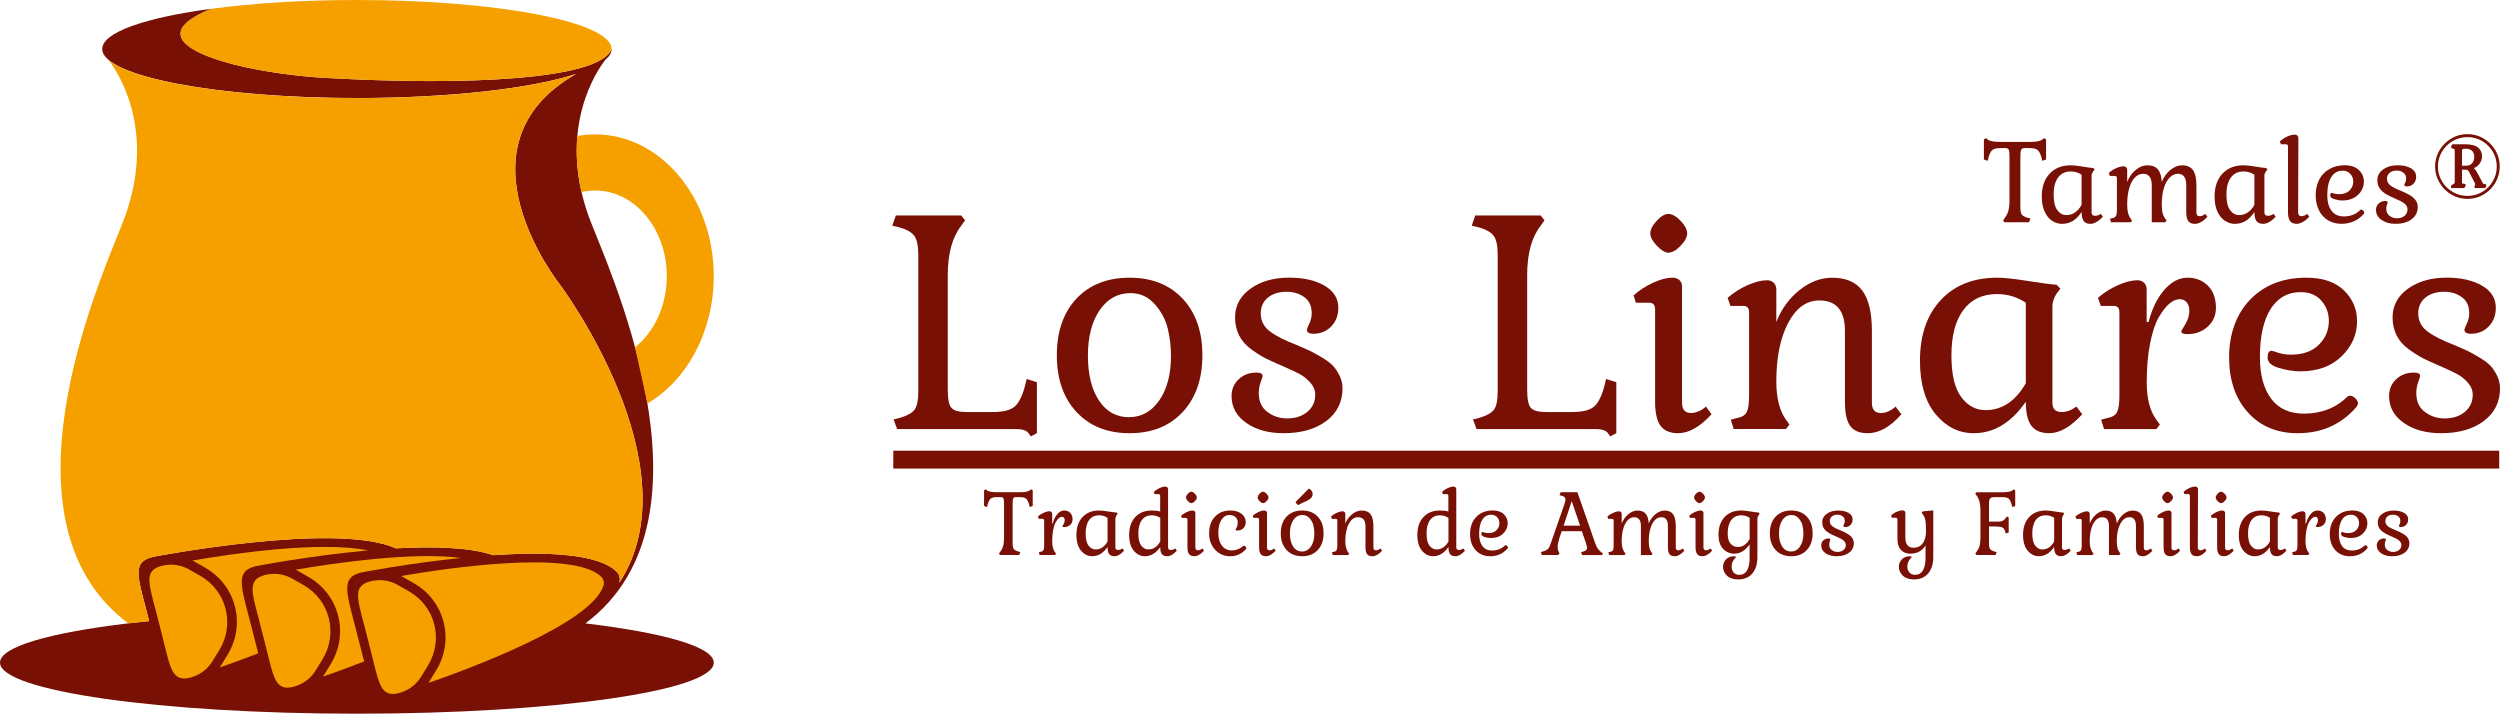 <svg xmlns="http://www.w3.org/2000/svg" id="Capa_2" data-name="Capa 2" viewBox="0 0 1064.22 303.84"><defs><style>      .cls-1 {        fill: #781005;      }      .cls-2 {        fill: #f6a000;      }    </style></defs><g id="Capa_1-2" data-name="Capa 1"><g><g><path class="cls-1" d="M852.69,93.82l.58-.84c.81-1.05,1.37-2.15,1.68-3.29,.32-1.14,.47-2.69,.47-4.66v-18.31c0-1.51-.1-2.5-.32-2.97-.21-.47-.67-.71-1.37-.71h-2.16c-1.16,0-2.04,.12-2.66,.37-.61,.25-1.11,.67-1.47,1.26-.37,.6-.71,1.47-1.03,2.63l-.26,1.16-1.63-.58v-8.47l.79-.63,.84,.63c.84,.67,2.63,1,5.37,1h12.47c2.77,0,4.56-.33,5.37-1l.84-.63,.79,.63v8.47l-1.63,.58-.26-1.16c-.46-1.72-1.02-2.86-1.69-3.42-.66-.56-1.82-.84-3.47-.84h-2.21c-.67,0-1.11,.25-1.34,.74-.23,.49-.34,1.47-.34,2.95v21.57c0,1.47,.2,2.48,.61,3.03,.4,.54,1.24,1.01,2.5,1.39l1.16,.26-.58,1.63h-10.47l-.58-.79Z"></path><path class="cls-1" d="M873.5,93.96c-1.32-.89-2.37-2.21-3.16-3.95-.79-1.74-1.18-3.85-1.18-6.34,0-4.11,1.11-7.35,3.34-9.73,2.23-2.39,5.24-3.58,9.02-3.58,1.26,0,2.98,.19,5.16,.58,1.61,.28,3.07,.47,4.37,.58l.63,.58-.68,.89c-.25,.42-.41,.75-.5,.97-.09,.23-.13,.53-.13,.92v15.52c0,.98,.51,1.47,1.53,1.47,.77,0,1.56-.28,2.37-.84l.89,1.21c-.84,.95-1.73,1.69-2.68,2.24-.95,.54-1.81,.81-2.58,.81-1.33,0-2.3-.39-2.89-1.18s-.89-2.08-.89-3.87c-1.26,1.86-2.57,3.17-3.92,3.92-1.35,.75-2.82,1.13-4.39,1.13s-2.97-.45-4.29-1.34Zm12.6-6.71v-12.89c-1.37-.91-2.91-1.37-4.63-1.37-2.28,0-4.06,.85-5.34,2.55s-1.92,4.11-1.92,7.24,.52,5.24,1.55,6.65c1.03,1.42,2.32,2.13,3.87,2.13,2.67,0,4.82-1.44,6.47-4.32Z"></path><path class="cls-1" d="M931.53,94.11c-.58-.79-.87-2.08-.87-3.87v-11.37c0-3.26-1.17-4.89-3.52-4.89-1.3,0-2.47,.52-3.5,1.55-1.03,1.04-1.85,2.49-2.45,4.37s-.91,4.04-.95,6.5v.58c0,1.61,.13,2.91,.4,3.89,.26,.98,.82,1.98,1.66,3l-.58,.74h-5.74v-15.73c0-1.61-.31-2.83-.92-3.66-.61-.82-1.52-1.24-2.71-1.24-1.37,0-2.57,.54-3.6,1.63-1.04,1.09-1.83,2.61-2.39,4.58-.56,1.96-.84,4.23-.84,6.79,0,1.47,.11,2.67,.34,3.58,.23,.91,.62,1.77,1.18,2.58l.58,.74-.58,.74h-8.37l-.47-1.47,.89-.26c.84-.14,1.39-.46,1.66-.97,.26-.51,.4-1.37,.4-2.6v-13.36c0-.38-.07-.66-.21-.82-.14-.16-.39-.24-.74-.24h-2.05l-.47-1.26c.91-.84,1.97-1.53,3.16-2.05,1.19-.53,2.24-.79,3.16-.79,.46,0,.82,.14,1.1,.42,.28,.28,.42,.63,.42,1.05v5.21c.81-2.1,2.01-3.82,3.6-5.13,1.6-1.32,3.27-1.98,5.03-1.98,1.96,0,3.44,.57,4.42,1.71,.98,1.14,1.54,2.94,1.68,5.39,.81-2.07,2.02-3.77,3.63-5.1,1.61-1.33,3.28-2,5-2,2.14,0,3.69,.69,4.66,2.05,.97,1.37,1.45,3.52,1.45,6.47v11.52c0,1.09,.46,1.63,1.37,1.63,.81,0,1.6-.33,2.37-1l.95,1.21c-.84,.95-1.74,1.69-2.68,2.24-.95,.54-1.82,.81-2.63,.81-1.3,0-2.24-.39-2.82-1.18Z"></path><path class="cls-1" d="M947.06,93.96c-1.31-.89-2.37-2.21-3.16-3.95-.79-1.74-1.18-3.85-1.18-6.34,0-4.11,1.11-7.35,3.34-9.73s5.24-3.58,9.03-3.58c1.26,0,2.98,.19,5.16,.58,1.61,.28,3.07,.47,4.37,.58l.63,.58-.69,.89c-.25,.42-.41,.75-.5,.97-.09,.23-.13,.53-.13,.92v15.52c0,.98,.51,1.47,1.53,1.47,.77,0,1.56-.28,2.37-.84l.89,1.21c-.84,.95-1.74,1.69-2.68,2.24-.95,.54-1.81,.81-2.58,.81-1.33,0-2.3-.39-2.89-1.18s-.89-2.08-.89-3.87c-1.26,1.86-2.57,3.17-3.92,3.92s-2.82,1.13-4.39,1.13-2.97-.45-4.29-1.34Zm12.6-6.71v-12.89c-1.37-.91-2.91-1.37-4.63-1.37-2.28,0-4.06,.85-5.34,2.55-1.28,1.7-1.92,4.11-1.92,7.24s.52,5.24,1.55,6.65c1.03,1.42,2.32,2.13,3.87,2.13,2.66,0,4.82-1.44,6.47-4.32Z"></path><path class="cls-1" d="M974.84,94.11c-.58-.79-.87-2.08-.87-3.87v-27.78c0-.38-.07-.66-.21-.81-.14-.16-.39-.24-.74-.24h-2.05l-.47-1.21c.91-.84,1.97-1.53,3.16-2.08,1.19-.54,2.26-.82,3.21-.82,.46,0,.82,.14,1.1,.42s.42,.65,.42,1.1l-.1,31.57c0,.53,.12,.93,.37,1.21,.24,.28,.6,.42,1.05,.42,.88,0,1.66-.33,2.37-1l.95,1.21c-.81,.91-1.7,1.65-2.68,2.21-.98,.56-1.86,.84-2.63,.84-1.33,0-2.29-.39-2.87-1.18Z"></path><path class="cls-1" d="M990.97,93.77c-1.65-1.02-2.93-2.45-3.84-4.29-.91-1.84-1.37-3.98-1.37-6.4s.51-4.75,1.53-6.68,2.47-3.42,4.34-4.47,4.04-1.58,6.5-1.58c2.6,0,4.61,.69,6.03,2.05,1.42,1.37,2.13,3.02,2.13,4.95,0,1.33-.36,2.61-1.08,3.84-.72,1.23-1.77,2.23-3.16,3-1.38,.77-3.01,1.16-4.87,1.16-1.05,0-2.19-.18-3.42-.55s-1.84-.92-1.84-1.66c0-.28,.07-.53,.21-.74,.14-.21,.3-.32,.47-.32,.1,0,.43,.1,.97,.29,.54,.19,1.25,.29,2.13,.29,1.93,0,3.42-.53,4.47-1.58,1.05-1.05,1.58-2.31,1.58-3.79,0-1.26-.41-2.35-1.24-3.26-.82-.91-1.92-1.37-3.29-1.37-2.07,0-3.67,.91-4.81,2.71-1.14,1.81-1.71,4.38-1.71,7.71,0,2.84,.6,5.06,1.82,6.66,1.21,1.6,2.95,2.39,5.24,2.39,2.81,0,5.12-.91,6.95-2.74,.1-.1,.24-.16,.42-.16,.28,0,.57,.14,.87,.42s.45,.58,.45,.89c0,.1-.03,.2-.1,.29-.07,.09-.1,.15-.1,.19-1.19,1.4-2.6,2.47-4.24,3.18-1.63,.72-3.38,1.08-5.24,1.08-2.21,0-4.14-.51-5.79-1.53Z"></path><path class="cls-1" d="M1013.8,93.64c-1.58-1.1-2.37-2.55-2.37-4.34,0-1.05,.38-1.94,1.13-2.66s1.71-1.08,2.87-1.08c.25,0,.47,.05,.69,.16,.21,.1,.31,.25,.31,.42,0,.1-.1,.41-.31,.92-.21,.51-.32,1.11-.32,1.81,0,1.3,.46,2.3,1.39,3,.93,.7,1.97,1.05,3.13,1.05,1.33,0,2.42-.35,3.26-1.05,.84-.7,1.26-1.61,1.26-2.73,0-1.02-.45-1.86-1.34-2.53-.89-.67-2.19-1.35-3.87-2.05-1.54-.66-2.83-1.3-3.87-1.89-1.04-.6-1.92-1.39-2.66-2.37-.74-.98-1.1-2.17-1.1-3.58,0-1.86,.82-3.38,2.47-4.58,1.65-1.19,3.72-1.79,6.21-1.79,2.28,0,4.16,.43,5.63,1.29,1.47,.86,2.21,2.04,2.21,3.55,0,1.23-.37,2.23-1.1,3-.74,.77-1.7,1.16-2.89,1.16-.7,0-1.05-.23-1.05-.69,0-.14,.13-.46,.39-.94,.26-.49,.4-1.05,.4-1.69,0-1.12-.4-1.97-1.21-2.55-.81-.58-1.72-.87-2.74-.87-1.3,0-2.32,.32-3.08,.95-.76,.63-1.13,1.45-1.13,2.47,0,1.19,.49,2.17,1.47,2.92,.98,.75,2.37,1.47,4.16,2.13,1.54,.67,2.82,1.28,3.84,1.84,1.02,.56,1.88,1.27,2.58,2.13,.7,.86,1.05,1.87,1.05,3.03,0,2.17-.87,3.92-2.6,5.23-1.74,1.32-4.02,1.97-6.87,1.97-2.39,0-4.37-.55-5.95-1.66Z"></path><path class="cls-1" d="M1043.48,82.8c-2.1-1.25-3.78-2.93-5.02-5.05-1.25-2.12-1.87-4.41-1.87-6.87s.62-4.79,1.87-6.89c1.24-2.11,2.92-3.78,5.02-5.03,2.1-1.24,4.4-1.87,6.89-1.87s4.79,.63,6.89,1.87c2.11,1.25,3.77,2.92,5,5.03,1.23,2.1,1.84,4.4,1.84,6.89s-.61,4.74-1.84,6.87-2.89,3.8-5,5.05c-2.1,1.25-4.4,1.87-6.89,1.87s-4.79-.62-6.89-1.87Zm13.13-1.08c1.91-1.12,3.43-2.65,4.55-4.58,1.12-1.93,1.69-4.01,1.69-6.26s-.56-4.38-1.69-6.29-2.64-3.43-4.55-4.55c-1.91-1.12-3.99-1.68-6.24-1.68s-4.38,.56-6.29,1.68c-1.91,1.13-3.44,2.64-4.58,4.55-1.14,1.91-1.71,4.01-1.71,6.29s.57,4.33,1.71,6.26c1.14,1.93,2.67,3.46,4.6,4.58s4.02,1.68,6.26,1.68,4.32-.56,6.24-1.68Zm-13.18-2.79l1.05-.63c.18-.11,.3-.2,.37-.29,.07-.09,.1-.24,.1-.45v-13.99l-1.53-.63c0-.74,.21-1.24,.63-1.53h5.31c2.53,0,4.36,.47,5.5,1.39,1.14,.93,1.71,2.17,1.71,3.71,0,1.05-.3,2.04-.89,2.97s-1.45,1.62-2.58,2.08c.1,.14,.27,.32,.5,.55,.23,.23,.4,.43,.5,.6l2.89,5.42,1.42,.47c0,.7-.21,1.19-.63,1.47h-4.1l-.47-.47,.21-.37c.04-.11,.09-.25,.16-.42,.07-.18,.1-.33,.1-.47,0-.07-.04-.19-.13-.34-.09-.16-.17-.31-.24-.45l-2.21-4.26c-.18-.39-.38-.66-.61-.82s-.57-.24-1.03-.24h-1.42v5.79l1.58,.42c0,.74-.25,1.28-.74,1.63h-5.47v-1.16Zm6.1-8.37c1.3,0,2.25-.37,2.84-1.1,.6-.74,.89-1.67,.89-2.79,0-1.02-.31-1.83-.92-2.45-.61-.61-1.6-.92-2.97-.92-.39,0-.7,.05-.95,.16-.25,.11-.37,.32-.37,.63v6.47h1.47Z"></path></g><g><path class="cls-1" d="M303.84,282.05c0-6.7-21.25-12.69-54.64-16.68,60.63-45.21,7.85-155.23,1.4-173.25-13.53-37.76,3.79-62.43,7.04-66.6,0,0,0,0,0,0,1.78-1.5,2.72-3.06,2.72-4.66-5.15,13.15-62.19,15.59-120.06,12.39-34.06-1.46-88.65-13.99-50.33-29.52-28.08,3.77-46.46,10.03-46.46,17.12,0,11.53,48.54,20.87,108.43,20.87,39.75,0,74.5-4.12,93.37-10.26,0,0-.02,0-.03,0-53.96,30.61-7.01,89.55-7.01,89.55,0,0,57.91,77.34,25.31,127.15,.03-.08,.06-.16,.08-.24,.48-1.63,.04-3.38-1.16-4.57-7.83-7.75-30.19-8.55-52.61-7.04-9.87-3.38-25.4-3.79-41.35-2.9-25.65-11.53-103.67,3.68-103.67,3.68-9.1,2.34-6.09,8.76-1.37,27.27-3.01,.31-5.94,.63-8.78,.97-33.43,3.98-54.71,9.98-54.71,16.69,0,.01,0,.03,0,.04,0,.01,0,.02,0,.04,0,11.99,68.02,21.71,151.92,21.71s151.92-9.72,151.92-21.71c0-.01,0-.02,0-.04,0-.01,0-.03,0-.04Z"></path><g><path class="cls-2" d="M275.61,171.75c16.72-9.83,28.22-30.4,28.22-54.19,0-33.33-22.59-60.35-50.46-60.35-2.58,0-5.12,.23-7.6,.68-.62,7.01-.27,15.01,1.77,23.88,1.89-.44,3.83-.67,5.83-.67,16.84,0,30.48,16.33,30.48,36.46,0,12.62-5.36,23.75-13.51,30.29"></path><path class="cls-2" d="M64.85,237.12s78.03-15.21,103.67-3.68c15.95-.89,31.48-.49,41.35,2.9,22.43-1.51,44.78-.71,52.61,7.04,1.2,1.19,1.65,2.94,1.16,4.57-.02,.08-.06,.16-.08,.24,32.61-49.81-25.31-127.15-25.31-127.15,0,0-46.95-58.94,7.01-89.55,0,0,.02,0,.03,0-18.88,6.14-53.62,10.26-93.37,10.26-51.58,0-94.74-6.93-105.72-16.22h0s0,0,0,0c3.25,4.17,20.57,28.84,7.04,66.6-6.46,18.02-59.23,128.05,1.39,173.25,.03,0,.06,0,.09-.01,2.84-.34,5.77-.66,8.78-.97-4.72-18.51-7.73-24.93,1.37-27.27Z"></path><path class="cls-2" d="M89.71,3.78c.08-.01,.15-.02,.23-.03h0c-.08,0-.16,.02-.24,.03Z"></path><path class="cls-2" d="M140.28,33.26c57.88,3.19,114.92,.76,120.06-12.39,0-11.53-48.54-20.87-108.43-20.87-23.05,0-44.41,1.39-61.97,3.75-38.31,15.52,16.27,28.05,50.34,29.51Z"></path><path class="cls-2" d="M85.23,245.12l-4.8-2.74c-3.06-1.74-6.66-2.38-10.18-1.79l-.15,.02c-.79,.13-1.57,.31-2.33,.58-7.1,2.55-3.84,8.67,.22,25.25,4.38,16.5,4.46,23.44,11.9,22.25,.79-.13,1.56-.35,2.32-.62l.14-.05c3.37-1.19,6.23-3.48,8.07-6.49l2.9-4.72c6.79-11.06,3.17-25.28-8.08-31.7Z"></path><path class="cls-2" d="M108.78,241.03s22.83-4.45,47.85-6.71c-20.29-4.26-58.95,1.57-74.71,4.29,.2,.11,.41,.2,.61,.31l4.8,2.74c6.38,3.64,10.88,9.51,12.68,16.54,1.79,7.03,.66,14.36-3.19,20.63l-2.9,4.72c-.12,.2-.26,.38-.38,.57,4.13-1.43,9.88-3.49,16.38-6-.52-2.09-1.09-4.35-1.73-6.8-5.13-20.85-8.97-27.82,.61-30.29Z"></path><path class="cls-2" d="M129.16,249.03l-4.8-2.74c-3.06-1.74-6.66-2.38-10.18-1.79l-.15,.02c-.79,.13-1.57,.31-2.33,.58-7.1,2.55-3.84,8.67,.22,25.25,4.38,16.5,4.46,23.44,11.9,22.25,.79-.13,1.56-.36,2.32-.62l.14-.05c3.37-1.19,6.23-3.48,8.07-6.49l2.9-4.72c6.79-11.06,3.17-25.28-8.08-31.7Z"></path><path class="cls-2" d="M153.68,243.71s19.71-3.84,42.57-6.2c-21.06-2.77-55.7,2.48-70.4,5.01,.2,.11,.41,.2,.61,.31l4.8,2.74c6.38,3.64,10.88,9.51,12.68,16.54s.66,14.36-3.19,20.63l-2.9,4.72c-.12,.2-.26,.38-.38,.57,4.38-1.52,10.57-3.74,17.54-6.45-.57-2.31-1.2-4.83-1.93-7.58-5.13-20.85-8.97-27.82,.61-30.29Z"></path><path class="cls-2" d="M174.05,251.71l-4.8-2.74c-3.06-1.74-6.66-2.38-10.18-1.79l-.15,.02c-.79,.13-1.57,.31-2.33,.58-7.1,2.55-3.84,8.67,.22,25.25,4.38,16.5,4.46,23.44,11.9,22.25,.79-.13,1.56-.36,2.32-.62l.14-.05c3.37-1.19,6.23-3.48,8.07-6.49l2.9-4.72c6.79-11.06,3.17-25.28-8.08-31.7Z"></path><path class="cls-2" d="M256.89,249.26c.42-1.34,.05-2.78-.96-3.76-12.1-11.65-65.87-3.64-85.19-.3,.2,.11,.41,.2,.61,.31l4.8,2.74c6.38,3.64,10.88,9.51,12.68,16.54,1.79,7.03,.66,14.36-3.19,20.63l-2.9,4.72c-.12,.2-.26,.38-.38,.57,18.54-6.42,69.52-25.4,74.54-41.46Z"></path></g></g><rect class="cls-1" x="380.26" y="191.86" width="683.63" height="7.6"></rect><g><path class="cls-1" d="M425.71,236.26l-.44-.6,.44-.68c.61-.8,1.05-1.65,1.31-2.55,.25-.9,.38-2.11,.38-3.63v-14.33c0-1.15-.08-1.91-.24-2.29-.16-.37-.51-.56-1.04-.56h-1.69c-1.31,0-2.22,.22-2.73,.66-.51,.44-.95,1.33-1.32,2.67l-.2,.88-1.28-.44v-6.62l.64-.48,.64,.48c.7,.51,2.1,.76,4.22,.76h9.71c2.17,0,3.57-.25,4.22-.76l.64-.48,.64,.48v6.62l-1.28,.44-.2-.88c-.37-1.34-.82-2.23-1.35-2.67-.52-.44-1.42-.66-2.71-.66h-1.73c-.51,0-.85,.19-1.02,.56-.18,.38-.26,1.14-.26,2.29v16.86c0,1.15,.16,1.94,.48,2.37,.32,.43,.97,.79,1.93,1.08l.88,.2-.44,1.28h-8.19Z"></path><path class="cls-1" d="M442.57,236.26l-.36-1.16,.72-.2c.64-.11,1.07-.35,1.26-.74,.2-.39,.3-1.06,.3-2.03v-10.48c0-.54-.24-.8-.72-.8h-1.6l-.36-1c.72-.64,1.55-1.17,2.49-1.59,.94-.41,1.75-.62,2.45-.62,.35,0,.63,.11,.84,.32,.21,.21,.32,.5,.32,.84v4.05h.24c.43-1.66,1.09-3,1.97-4.01,.88-1.02,1.85-1.53,2.89-1.53s1.9,.33,2.57,1c.67,.67,1,1.59,1,2.77,0,.94-.34,1.72-1.02,2.35-.68,.63-1.55,.94-2.59,.94-.48,0-.72-.12-.72-.36,0-.03,.17-.32,.5-.88,.33-.56,.5-1.12,.5-1.69,0-.43-.11-.78-.32-1.04-.21-.27-.51-.4-.88-.4-.43,0-.86,.19-1.31,.56-.44,.37-.88,.94-1.32,1.7-.44,.76-.8,1.85-1.09,3.27-.28,1.42-.42,3.05-.42,4.9,0,2.01,.4,3.56,1.21,4.66l.44,.6-.44,.56h-6.54Z"></path><path class="cls-1" d="M464.97,236.78c-1.87,0-3.46-.79-4.78-2.37-1.31-1.58-1.97-3.81-1.97-6.7,0-3.21,.87-5.75,2.61-7.61s4.1-2.79,7.07-2.79c.83,0,2.09,.13,3.77,.4,1.69,.27,2.9,.43,3.65,.48l.48,.48-.52,.68c-.32,.56-.48,1.06-.48,1.49v12.12c0,.78,.39,1.16,1.16,1.16,.61,0,1.23-.23,1.84-.68l.72,.96c-1.44,1.58-2.82,2.37-4.13,2.37-1.02,0-1.76-.31-2.23-.92s-.7-1.62-.7-3.01c-1.82,2.62-3.99,3.93-6.5,3.93Zm-1.59-4.54c.82,1.1,1.83,1.65,3.03,1.65,2.09,0,3.78-1.12,5.06-3.37v-10.08c-1.07-.72-2.27-1.08-3.61-1.08-1.82,0-3.23,.67-4.22,2.01-.99,1.34-1.49,3.23-1.49,5.66s.41,4.12,1.22,5.22Z"></path><path class="cls-1" d="M487.41,236.78c-1.87,0-3.46-.79-4.78-2.37-1.31-1.58-1.97-3.81-1.97-6.7,0-3.21,.87-5.75,2.61-7.61s4.1-2.79,7.07-2.79c1.44,0,2.62,.15,3.53,.44v-6.62c0-.54-.24-.8-.72-.8h-1.65l-.32-.96c.7-.64,1.51-1.18,2.43-1.61,.92-.43,1.73-.64,2.43-.64,.38,0,.67,.11,.88,.32s.32,.51,.32,.88v24.65c0,.78,.39,1.16,1.16,1.16,.61,0,1.23-.23,1.84-.68l.72,.96c-1.44,1.58-2.82,2.37-4.13,2.37-1.02,0-1.76-.31-2.23-.92s-.7-1.62-.7-3.01c-1.82,2.62-3.99,3.93-6.5,3.93Zm-1.59-4.54c.82,1.1,1.83,1.65,3.03,1.65,2.09,0,3.78-1.12,5.06-3.37v-10.08c-1.07-.72-2.27-1.08-3.61-1.08-1.82,0-3.23,.67-4.22,2.01-.99,1.34-1.49,3.23-1.49,5.66s.41,4.12,1.22,5.22Z"></path><path class="cls-1" d="M508.37,236.78c-1.02,0-1.75-.31-2.21-.92s-.68-1.62-.68-3.01v-11.52c0-.59-.24-.88-.72-.88h-1.69l-.28-.92c.72-.64,1.54-1.17,2.45-1.59s1.71-.62,2.41-.62c.38,0,.67,.1,.88,.3,.21,.2,.32,.48,.32,.82v14.53c0,.86,.37,1.28,1.12,1.28,.61,0,1.25-.27,1.89-.8l.68,.96c-1.44,1.58-2.84,2.37-4.17,2.37Zm.3-23.46c-.55,.58-1.07,.86-1.55,.86-.4,0-.88-.29-1.43-.86-.55-.58-.82-1.09-.82-1.55,0-.48,.27-1.01,.8-1.59,.53-.57,1.02-.86,1.44-.86,.48,0,1,.29,1.55,.86,.55,.58,.82,1.1,.82,1.59,0,.46-.27,.97-.82,1.55Z"></path><path class="cls-1" d="M523.74,236.78c-2.62,0-4.79-.92-6.48-2.75s-2.55-4.15-2.55-6.96c0-2.97,.82-5.34,2.47-7.11,1.65-1.77,3.83-2.65,6.57-2.65,1.93,0,3.5,.46,4.72,1.39s1.83,2.11,1.83,3.55c0,1.07-.34,1.94-1.02,2.61-.68,.67-1.56,1-2.63,1-.46,0-.68-.12-.68-.36,0-.08,.07-.23,.22-.46,.15-.23,.3-.57,.46-1.02,.16-.45,.24-.99,.24-1.61,0-.96-.32-1.73-.96-2.31s-1.5-.86-2.57-.86c-1.42,0-2.56,.69-3.43,2.07-.87,1.38-1.31,3.21-1.31,5.48s.52,4.13,1.55,5.48c1.03,1.35,2.43,2.03,4.19,2.03s3.4-.63,4.9-1.89c.05-.05,.18-.08,.36-.08,.21,0,.42,.11,.62,.34s.3,.46,.3,.7c0,.19-.03,.29-.08,.32-1.82,2.06-4.06,3.09-6.7,3.09Z"></path><path class="cls-1" d="M538.87,236.78c-1.02,0-1.75-.31-2.21-.92s-.68-1.62-.68-3.01v-11.52c0-.59-.24-.88-.72-.88h-1.69l-.28-.92c.72-.64,1.54-1.17,2.45-1.59s1.71-.62,2.41-.62c.38,0,.67,.1,.88,.3,.21,.2,.32,.48,.32,.82v14.53c0,.86,.37,1.28,1.12,1.28,.61,0,1.25-.27,1.89-.8l.68,.96c-1.44,1.58-2.84,2.37-4.17,2.37Zm.3-23.46c-.55,.58-1.07,.86-1.55,.86-.4,0-.88-.29-1.43-.86-.55-.58-.82-1.09-.82-1.55,0-.48,.27-1.01,.8-1.59,.53-.57,1.02-.86,1.44-.86,.48,0,1,.29,1.55,.86,.55,.58,.82,1.1,.82,1.59,0,.46-.27,.97-.82,1.55Z"></path><path class="cls-1" d="M554.32,236.78c-2.78,0-5-.88-6.64-2.65s-2.47-4.13-2.47-7.11,.82-5.37,2.47-7.1c1.65-1.74,3.86-2.61,6.64-2.61s5,.88,6.64,2.63c1.65,1.75,2.47,4.12,2.47,7.09s-.82,5.34-2.47,7.11-3.86,2.65-6.64,2.65Zm-.08-2.01c1.55,0,2.82-.7,3.79-2.11,.98-1.41,1.47-3.26,1.47-5.56,0-1.18-.13-2.32-.4-3.43-.27-1.11-.81-2.13-1.63-3.05-.82-.92-1.83-1.39-3.03-1.39-1.6,0-2.9,.72-3.87,2.15-.98,1.43-1.47,3.33-1.47,5.68s.46,4.23,1.38,5.62c.92,1.39,2.17,2.09,3.76,2.09Zm-1.77-19.75l-1.04-1.24,5.74-5.82c1.07,.54,1.6,1.32,1.6,2.37,0,1.1-.68,1.98-2.05,2.65l-4.26,2.05Z"></path><path class="cls-1" d="M584.12,236.78c-1.02,0-1.75-.3-2.19-.9-.44-.6-.66-1.61-.66-3.03v-8.87c0-2.54-1.07-3.81-3.21-3.81-1.61,0-2.9,.94-3.89,2.81-.99,1.87-1.49,4.32-1.49,7.35,0,2.06,.4,3.65,1.21,4.78l.44,.6-.44,.56h-6.54l-.36-1.16,.72-.2c.64-.11,1.07-.35,1.26-.74,.2-.39,.3-1.06,.3-2.03v-10.48c0-.54-.24-.8-.72-.8h-1.6l-.36-1c.72-.64,1.55-1.17,2.49-1.59,.94-.41,1.75-.62,2.45-.62,.35,0,.63,.11,.84,.32,.21,.21,.32,.5,.32,.84v4.05c.64-1.63,1.61-2.96,2.91-3.99,1.3-1.03,2.65-1.55,4.07-1.55,1.71,0,2.97,.54,3.77,1.61s1.2,2.76,1.2,5.06v8.99c0,.86,.37,1.28,1.12,1.28,.62,0,1.23-.27,1.85-.8l.72,.96c-1.39,1.58-2.8,2.37-4.21,2.37Z"></path><path class="cls-1" d="M610.09,236.78c-1.87,0-3.46-.79-4.78-2.37-1.31-1.58-1.97-3.81-1.97-6.7,0-3.21,.87-5.75,2.61-7.61s4.1-2.79,7.07-2.79c1.44,0,2.62,.15,3.53,.44v-6.62c0-.54-.24-.8-.72-.8h-1.65l-.32-.96c.7-.64,1.51-1.18,2.43-1.61,.92-.43,1.73-.64,2.43-.64,.38,0,.67,.11,.88,.32s.32,.51,.32,.88v24.65c0,.78,.39,1.16,1.16,1.16,.61,0,1.23-.23,1.84-.68l.72,.96c-1.44,1.58-2.82,2.37-4.13,2.37-1.02,0-1.76-.31-2.23-.92s-.7-1.62-.7-3.01c-1.82,2.62-3.99,3.93-6.5,3.93Zm-1.59-4.54c.82,1.1,1.83,1.65,3.03,1.65,2.09,0,3.78-1.12,5.06-3.37v-10.08c-1.07-.72-2.27-1.08-3.61-1.08-1.82,0-3.23,.67-4.22,2.01-.99,1.34-1.49,3.23-1.49,5.66s.41,4.12,1.22,5.22Z"></path><path class="cls-1" d="M634.37,236.78c-2.6,0-4.68-.87-6.24-2.61-1.56-1.74-2.35-4.04-2.35-6.91s.88-5.41,2.65-7.23,4.11-2.73,7.03-2.73c2.03,0,3.6,.53,4.7,1.59,1.1,1.06,1.65,2.35,1.65,3.87,0,1.66-.64,3.12-1.93,4.38-1.28,1.26-3.01,1.89-5.18,1.89-.83,0-1.72-.14-2.67-.42s-1.42-.72-1.42-1.3,.17-.84,.52-.84c.05,0,.32,.08,.8,.24s1.02,.24,1.61,.24c1.5,0,2.66-.41,3.49-1.24s1.25-1.82,1.25-2.97c0-.99-.31-1.84-.94-2.55-.63-.71-1.49-1.06-2.59-1.06-1.61,0-2.86,.7-3.75,2.11-.9,1.41-1.35,3.42-1.35,6.04,0,2.22,.47,3.95,1.41,5.2,.93,1.24,2.3,1.87,4.09,1.87,2.2,0,4.01-.71,5.46-2.13,.08-.08,.19-.12,.32-.12,.21,0,.44,.11,.66,.32,.23,.21,.34,.44,.34,.68,0,.03-.05,.15-.16,.36-1.9,2.22-4.36,3.33-7.39,3.33Z"></path><path class="cls-1" d="M656.37,236.26l-.48-1.28,.84-.2c1.02-.29,1.75-.66,2.19-1.08,.44-.43,.85-1.22,1.22-2.37l5.86-16.86c.27-.86,.4-1.46,.4-1.81,0-.86-.55-1.41-1.65-1.65l-.88-.2,.48-1.28h7.14l7.51,21.56c.4,1.18,.84,2.06,1.31,2.65s1.16,1.23,2.07,1.93l-.48,.6h-8.43l-.4-1.28,.88-.2c1.1-.27,1.65-.83,1.65-1.69,0-.19-.15-.78-.44-1.77l-1.77-5.22h-8.59l-.92,2.73c-.54,1.69-.8,2.98-.8,3.89s.17,1.66,.52,2.25l.28,.68-.68,.6h-6.82Zm9.23-12.49h7.03l-3.57-10.44-3.45,10.44Z"></path><path class="cls-1" d="M712.9,236.78c-1.04,0-1.79-.3-2.23-.9-.44-.6-.66-1.61-.66-3.03v-8.87c0-2.54-.92-3.81-2.77-3.81-1.55,0-2.82,.89-3.82,2.67-.99,1.78-1.51,4.12-1.56,7.01v.48c0,1.26,.11,2.28,.32,3.05s.64,1.55,1.28,2.33l-.44,.56h-4.5v-12.28c0-2.54-.94-3.81-2.81-3.81-1.61,0-2.9,.94-3.89,2.81-.99,1.87-1.49,4.32-1.49,7.35,0,2.06,.4,3.65,1.21,4.78l.44,.6-.44,.56h-6.54l-.36-1.16,.72-.2c.64-.11,1.07-.35,1.26-.74,.2-.39,.3-1.06,.3-2.03v-10.48c0-.54-.24-.8-.72-.8h-1.6l-.36-1c.72-.64,1.55-1.17,2.49-1.59,.94-.41,1.75-.62,2.45-.62,.35,0,.63,.11,.84,.32,.21,.21,.32,.5,.32,.84v4.05c.64-1.63,1.59-2.96,2.83-3.99,1.24-1.03,2.55-1.55,3.91-1.55,1.53,0,2.67,.44,3.45,1.33,.77,.88,1.22,2.29,1.32,4.21,.64-1.63,1.59-2.96,2.85-3.99,1.26-1.03,2.56-1.55,3.89-1.55,1.66,0,2.87,.54,3.63,1.61,.76,1.07,1.14,2.76,1.14,5.06v8.99c0,.86,.35,1.28,1.04,1.28,.64,0,1.27-.27,1.89-.8l.72,.96c-1.44,1.58-2.82,2.37-4.13,2.37Z"></path><path class="cls-1" d="M724.66,236.78c-1.02,0-1.75-.31-2.21-.92s-.68-1.62-.68-3.01v-11.52c0-.59-.24-.88-.72-.88h-1.69l-.28-.92c.72-.64,1.54-1.17,2.45-1.59s1.71-.62,2.41-.62c.38,0,.67,.1,.88,.3,.21,.2,.32,.48,.32,.82v14.53c0,.86,.37,1.28,1.12,1.28,.61,0,1.25-.27,1.89-.8l.68,.96c-1.44,1.58-2.84,2.37-4.17,2.37Zm.3-23.46c-.55,.58-1.07,.86-1.55,.86-.4,0-.88-.29-1.43-.86-.55-.58-.82-1.09-.82-1.55,0-.48,.27-1.01,.8-1.59,.53-.57,1.02-.86,1.44-.86,.48,0,1,.29,1.55,.86,.55,.58,.82,1.1,.82,1.59,0,.46-.27,.97-.82,1.55Z"></path><path class="cls-1" d="M745.95,244.15c-1.46,1.67-3.47,2.51-6.04,2.51-2.06,0-3.65-.53-4.76-1.59-1.11-1.06-1.67-2.31-1.67-3.75,0-1.26,.42-2.33,1.26-3.21s2.01-1.32,3.51-1.32c.45,0,.68,.13,.68,.4,0,.08-.15,.27-.46,.58-.31,.31-.61,.75-.9,1.34-.3,.59-.44,1.28-.44,2.09,0,.99,.29,1.82,.86,2.49s1.36,1,2.35,1c1.53,0,2.65-.64,3.37-1.91,.72-1.27,1.08-2.98,1.08-5.12v-5.9c-1.87,2.62-4.05,3.93-6.54,3.93-1.87,0-3.46-.69-4.76-2.09-1.3-1.39-1.95-3.36-1.95-5.9,0-3.21,.87-5.75,2.61-7.61s4.11-2.79,7.1-2.79c.8,0,2.05,.13,3.73,.4,1.69,.27,2.92,.43,3.69,.48l.4,.48-.44,.68c-.35,.46-.52,.95-.52,1.49v16.22c0,3.05-.73,5.41-2.19,7.09Zm-9.27-12.73c.82,.95,1.85,1.42,3.11,1.42,2.09,0,3.76-1.14,5.02-3.41v-8.99c-1.07-.72-2.26-1.08-3.57-1.08-1.82,0-3.24,.67-4.26,2.01-1.02,1.34-1.53,3.23-1.53,5.66,0,1.98,.41,3.45,1.22,4.4Z"></path><path class="cls-1" d="M762.51,236.78c-2.78,0-5-.88-6.64-2.65s-2.47-4.13-2.47-7.11,.82-5.37,2.47-7.1c1.65-1.74,3.86-2.61,6.64-2.61s5,.88,6.64,2.63c1.65,1.75,2.47,4.12,2.47,7.09s-.82,5.34-2.47,7.11-3.86,2.65-6.64,2.65Zm-.08-2.01c1.55,0,2.82-.7,3.79-2.11,.98-1.41,1.47-3.26,1.47-5.56,0-1.18-.13-2.32-.4-3.43-.27-1.11-.81-2.13-1.63-3.05-.82-.92-1.83-1.39-3.03-1.39-1.6,0-2.9,.72-3.87,2.15-.98,1.43-1.47,3.33-1.47,5.68s.46,4.23,1.38,5.62c.92,1.39,2.17,2.09,3.76,2.09Z"></path><path class="cls-1" d="M787.14,235.26c-1.35,1.02-3.14,1.53-5.36,1.53-1.87,0-3.43-.43-4.66-1.28-1.23-.86-1.85-1.98-1.85-3.37,0-.83,.29-1.53,.88-2.09,.59-.56,1.34-.84,2.25-.84,.51,0,.76,.15,.76,.44,0,.05-.08,.3-.24,.74-.16,.44-.24,.9-.24,1.39,0,1.04,.36,1.83,1.08,2.37s1.54,.8,2.45,.8c1.04,0,1.89-.27,2.55-.82s.98-1.27,.98-2.15c0-.56-.21-1.08-.64-1.55-.43-.47-.89-.83-1.39-1.08-.49-.25-1.17-.57-2.03-.94-.88-.37-1.59-.69-2.13-.96s-1.14-.65-1.83-1.14c-.68-.5-1.19-1.08-1.52-1.75-.33-.67-.5-1.42-.5-2.25,0-1.47,.64-2.67,1.93-3.59s2.9-1.39,4.86-1.39c1.79,0,3.27,.33,4.42,1,1.15,.67,1.73,1.59,1.73,2.77,0,.94-.3,1.71-.88,2.33-.59,.62-1.34,.92-2.25,.92-.54,0-.8-.17-.8-.52,0-.08,.1-.33,.3-.74s.3-.85,.3-1.3c0-.91-.31-1.59-.94-2.03-.63-.44-1.35-.66-2.15-.66-1.02,0-1.82,.25-2.41,.74-.59,.5-.88,1.14-.88,1.95,0,.94,.38,1.69,1.14,2.27,.76,.58,1.85,1.13,3.27,1.67,.75,.32,1.31,.57,1.69,.74,.37,.18,.88,.45,1.5,.82,.63,.38,1.1,.72,1.41,1.04,.31,.32,.59,.74,.84,1.24,.25,.51,.38,1.04,.38,1.61,0,1.71-.68,3.08-2.03,4.1Z"></path><path class="cls-1" d="M820.77,244.15c-1.47,1.67-3.49,2.51-6.06,2.51-2.01,0-3.57-.54-4.7-1.61-1.12-1.07-1.69-2.31-1.69-3.73,0-1.26,.42-2.33,1.26-3.21s2-1.32,3.47-1.32c.46,0,.68,.13,.68,.4,0,.08-.15,.27-.46,.58s-.61,.75-.9,1.34c-.29,.59-.44,1.28-.44,2.09,0,.99,.3,1.82,.88,2.49s1.38,1,2.37,1c1.53,0,2.66-.64,3.39-1.91,.74-1.27,1.1-2.98,1.1-5.12v-5.5c-.59,1.1-1.45,1.96-2.59,2.59-1.14,.63-2.4,.94-3.79,.94-1.77,0-3.14-.54-4.11-1.63-.98-1.08-1.47-2.6-1.47-4.56v-8.23c0-.59-.24-.88-.72-.88h-1.69l-.28-.92c.61-.64,1.38-1.17,2.31-1.59,.92-.41,1.77-.62,2.55-.62,.37,0,.67,.1,.88,.3,.21,.2,.32,.47,.32,.82v10.28c0,3,1.16,4.5,3.49,4.5,1.66,0,2.96-.62,3.89-1.85,.94-1.23,1.41-2.97,1.41-5.22,0-2.03-.08-3.55-.24-4.54s-.56-1.9-1.2-2.73l-.44-.56,.44-.56,4.54-.44v19.79c0,3.05-.74,5.41-2.21,7.09Z"></path><path class="cls-1" d="M841.32,236.26l-.48-.6,.48-.68c.64-.83,1.09-1.69,1.35-2.59,.25-.9,.38-2.09,.38-3.59v-11.8c0-2.65-.58-4.71-1.73-6.18l-.48-.68,.48-.6h11.04c2.14,0,3.57-.25,4.29-.76l.64-.48,.56,.48v6.62l-1.2,.44-.28-.88c-.35-1.34-.78-2.23-1.28-2.67-.51-.44-1.42-.66-2.73-.66h-3.29c-.96,0-1.6,.19-1.91,.56-.31,.38-.46,1.14-.46,2.29v7.55h4.41c1.15,0,2.11-.58,2.89-1.73l.32-.44,.76,.44v6.38l-1.28,.44-.2-.84c-.24-.86-.65-1.43-1.22-1.73s-1.53-.44-2.87-.44h-2.81v7.23c0,1.15,.15,1.94,.46,2.37,.31,.43,.94,.79,1.91,1.08l.88,.2-.44,1.28h-8.19Z"></path><path class="cls-1" d="M867.94,236.78c-1.87,0-3.46-.79-4.78-2.37-1.31-1.58-1.97-3.81-1.97-6.7,0-3.21,.87-5.75,2.61-7.61s4.1-2.79,7.07-2.79c.83,0,2.09,.13,3.77,.4,1.69,.27,2.9,.43,3.65,.48l.48,.48-.52,.68c-.32,.56-.48,1.06-.48,1.49v12.12c0,.78,.39,1.16,1.16,1.16,.61,0,1.23-.23,1.84-.68l.72,.96c-1.44,1.58-2.82,2.37-4.13,2.37-1.02,0-1.76-.31-2.23-.92s-.7-1.62-.7-3.01c-1.82,2.62-3.99,3.93-6.5,3.93Zm-1.59-4.54c.82,1.1,1.83,1.65,3.03,1.65,2.09,0,3.78-1.12,5.06-3.37v-10.08c-1.07-.72-2.27-1.08-3.61-1.08-1.82,0-3.23,.67-4.22,2.01-.99,1.34-1.49,3.23-1.49,5.66s.41,4.12,1.22,5.22Z"></path><path class="cls-1" d="M912.14,236.78c-1.04,0-1.79-.3-2.23-.9-.44-.6-.66-1.61-.66-3.03v-8.87c0-2.54-.92-3.81-2.77-3.81-1.55,0-2.82,.89-3.82,2.67-.99,1.78-1.51,4.12-1.56,7.01v.48c0,1.26,.11,2.28,.32,3.05s.64,1.55,1.28,2.33l-.44,.56h-4.5v-12.28c0-2.54-.94-3.81-2.81-3.81-1.61,0-2.9,.94-3.89,2.81-.99,1.87-1.49,4.32-1.49,7.35,0,2.06,.4,3.65,1.21,4.78l.44,.6-.44,.56h-6.54l-.36-1.16,.72-.2c.64-.11,1.07-.35,1.26-.74,.2-.39,.3-1.06,.3-2.03v-10.48c0-.54-.24-.8-.72-.8h-1.6l-.36-1c.72-.64,1.55-1.17,2.49-1.59,.94-.41,1.75-.62,2.45-.62,.35,0,.63,.11,.84,.32,.21,.21,.32,.5,.32,.84v4.05c.64-1.63,1.59-2.96,2.83-3.99,1.24-1.03,2.55-1.55,3.91-1.55,1.53,0,2.67,.44,3.45,1.33,.77,.88,1.22,2.29,1.32,4.21,.64-1.63,1.59-2.96,2.85-3.99,1.26-1.03,2.56-1.55,3.89-1.55,1.66,0,2.87,.54,3.63,1.61,.76,1.07,1.14,2.76,1.14,5.06v8.99c0,.86,.35,1.28,1.04,1.28,.64,0,1.27-.27,1.89-.8l.72,.96c-1.44,1.58-2.82,2.37-4.13,2.37Z"></path><path class="cls-1" d="M923.9,236.78c-1.02,0-1.75-.31-2.21-.92s-.68-1.62-.68-3.01v-11.52c0-.59-.24-.88-.72-.88h-1.69l-.28-.92c.72-.64,1.54-1.17,2.45-1.59s1.71-.62,2.41-.62c.38,0,.67,.1,.88,.3,.21,.2,.32,.48,.32,.82v14.53c0,.86,.37,1.28,1.12,1.28,.61,0,1.25-.27,1.89-.8l.68,.96c-1.44,1.58-2.84,2.37-4.17,2.37Zm.3-23.46c-.55,.58-1.07,.86-1.55,.86-.4,0-.88-.29-1.43-.86-.55-.58-.82-1.09-.82-1.55,0-.48,.27-1.01,.8-1.59,.53-.57,1.02-.86,1.44-.86,.48,0,1,.29,1.55,.86,.55,.58,.82,1.1,.82,1.59,0,.46-.27,.97-.82,1.55Z"></path><path class="cls-1" d="M935.14,236.78c-1.04,0-1.8-.31-2.25-.92s-.68-1.62-.68-3.01v-21.72c0-.54-.24-.8-.72-.8h-1.61l-.36-.96c.7-.64,1.51-1.18,2.45-1.61,.93-.43,1.77-.64,2.49-.64,.37,0,.67,.11,.88,.32s.32,.51,.32,.88l-.08,24.65c0,.86,.37,1.28,1.13,1.28,.67,0,1.28-.27,1.85-.8l.72,.96c-1.39,1.58-2.77,2.37-4.13,2.37Z"></path><path class="cls-1" d="M946.7,236.78c-1.02,0-1.75-.31-2.21-.92s-.68-1.62-.68-3.01v-11.52c0-.59-.24-.88-.72-.88h-1.69l-.28-.92c.72-.64,1.54-1.17,2.45-1.59s1.71-.62,2.41-.62c.38,0,.67,.1,.88,.3,.21,.2,.32,.48,.32,.82v14.53c0,.86,.37,1.28,1.12,1.28,.61,0,1.25-.27,1.89-.8l.68,.96c-1.44,1.58-2.84,2.37-4.17,2.37Zm.3-23.46c-.55,.58-1.07,.86-1.55,.86-.4,0-.88-.29-1.43-.86-.55-.58-.82-1.09-.82-1.55,0-.48,.27-1.01,.8-1.59,.53-.57,1.02-.86,1.44-.86,.48,0,1,.29,1.55,.86,.55,.58,.82,1.1,.82,1.59,0,.46-.27,.97-.82,1.55Z"></path><path class="cls-1" d="M959.78,236.78c-1.87,0-3.46-.79-4.78-2.37-1.31-1.58-1.97-3.81-1.97-6.7,0-3.21,.87-5.75,2.61-7.61s4.1-2.79,7.07-2.79c.83,0,2.09,.13,3.77,.4,1.69,.27,2.9,.43,3.65,.48l.48,.48-.52,.68c-.32,.56-.48,1.06-.48,1.49v12.12c0,.78,.39,1.16,1.16,1.16,.61,0,1.23-.23,1.84-.68l.72,.96c-1.44,1.58-2.82,2.37-4.13,2.37-1.02,0-1.76-.31-2.23-.92s-.7-1.62-.7-3.01c-1.82,2.62-3.99,3.93-6.5,3.93Zm-1.59-4.54c.82,1.1,1.83,1.65,3.03,1.65,2.09,0,3.78-1.12,5.06-3.37v-10.08c-1.07-.72-2.27-1.08-3.61-1.08-1.82,0-3.23,.67-4.22,2.01-.99,1.34-1.49,3.23-1.49,5.66s.41,4.12,1.22,5.22Z"></path><path class="cls-1" d="M976.08,236.26l-.36-1.16,.72-.2c.64-.11,1.07-.35,1.26-.74,.2-.39,.3-1.06,.3-2.03v-10.48c0-.54-.24-.8-.72-.8h-1.6l-.36-1c.72-.64,1.55-1.17,2.49-1.59,.94-.41,1.75-.62,2.45-.62,.35,0,.63,.11,.84,.32,.21,.21,.32,.5,.32,.84v4.05h.24c.43-1.66,1.09-3,1.97-4.01,.88-1.02,1.85-1.53,2.89-1.53s1.9,.33,2.57,1c.67,.67,1,1.59,1,2.77,0,.94-.34,1.72-1.02,2.35-.68,.63-1.55,.94-2.59,.94-.48,0-.72-.12-.72-.36,0-.03,.17-.32,.5-.88,.33-.56,.5-1.12,.5-1.69,0-.43-.11-.78-.32-1.04-.21-.27-.51-.4-.88-.4-.43,0-.86,.19-1.31,.56-.44,.37-.88,.94-1.32,1.7-.44,.76-.8,1.85-1.09,3.27-.28,1.42-.42,3.05-.42,4.9,0,2.01,.4,3.56,1.21,4.66l.44,.6-.44,.56h-6.54Z"></path><path class="cls-1" d="M1000.33,236.78c-2.6,0-4.68-.87-6.24-2.61-1.56-1.74-2.35-4.04-2.35-6.91s.88-5.41,2.65-7.23,4.11-2.73,7.03-2.73c2.03,0,3.6,.53,4.7,1.59,1.1,1.06,1.65,2.35,1.65,3.87,0,1.66-.64,3.12-1.93,4.38-1.28,1.26-3.01,1.89-5.18,1.89-.83,0-1.72-.14-2.67-.42s-1.42-.72-1.42-1.3,.17-.84,.52-.84c.05,0,.32,.08,.8,.24s1.02,.24,1.61,.24c1.5,0,2.66-.41,3.49-1.24s1.25-1.82,1.25-2.97c0-.99-.31-1.84-.94-2.55-.63-.71-1.49-1.06-2.59-1.06-1.61,0-2.86,.7-3.75,2.11-.9,1.41-1.35,3.42-1.35,6.04,0,2.22,.47,3.95,1.41,5.2,.93,1.24,2.3,1.87,4.09,1.87,2.2,0,4.01-.71,5.46-2.13,.08-.08,.19-.12,.32-.12,.21,0,.44,.11,.66,.32,.23,.21,.34,.44,.34,.68,0,.03-.05,.15-.16,.36-1.9,2.22-4.36,3.33-7.39,3.33Z"></path><path class="cls-1" d="M1023.63,235.26c-1.35,1.02-3.14,1.53-5.36,1.53-1.87,0-3.43-.43-4.66-1.28-1.23-.86-1.85-1.98-1.85-3.37,0-.83,.29-1.53,.88-2.09,.59-.56,1.34-.84,2.25-.84,.51,0,.76,.15,.76,.44,0,.05-.08,.3-.24,.74-.16,.44-.24,.9-.24,1.39,0,1.04,.36,1.83,1.08,2.37s1.54,.8,2.45,.8c1.04,0,1.89-.27,2.55-.82s.98-1.27,.98-2.15c0-.56-.21-1.08-.64-1.55-.43-.47-.89-.83-1.39-1.08-.49-.25-1.17-.57-2.03-.94-.88-.37-1.59-.69-2.13-.96s-1.14-.65-1.83-1.14c-.68-.5-1.19-1.08-1.52-1.75-.33-.67-.5-1.42-.5-2.25,0-1.47,.64-2.67,1.93-3.59s2.9-1.39,4.86-1.39c1.79,0,3.27,.33,4.42,1,1.15,.67,1.73,1.59,1.73,2.77,0,.94-.3,1.71-.88,2.33-.59,.62-1.34,.92-2.25,.92-.54,0-.8-.17-.8-.52,0-.08,.1-.33,.3-.74s.3-.85,.3-1.3c0-.91-.31-1.59-.94-2.03-.63-.44-1.35-.66-2.15-.66-1.02,0-1.82,.25-2.41,.74-.59,.5-.88,1.14-.88,1.95,0,.94,.38,1.69,1.14,2.27,.76,.58,1.85,1.13,3.27,1.67,.75,.32,1.31,.57,1.69,.74,.37,.18,.88,.45,1.5,.82,.63,.38,1.1,.72,1.41,1.04,.31,.32,.59,.74,.84,1.24,.25,.51,.38,1.04,.38,1.61,0,1.71-.68,3.08-2.03,4.1Z"></path></g><g><path class="cls-1" d="M438.81,185.77l-.96-1.36c-.82-1.18-2.64-1.77-5.46-1.77h-50.5l-1.5-4.1,2.73-.68c3.09-.91,5.16-2.07,6.21-3.48,1.04-1.41,1.57-3.98,1.57-7.71v-58.15c0-3.82-.55-6.51-1.64-8.05-1.09-1.55-3.23-2.78-6.42-3.69l-3-.68,1.5-4.37h27.84l1.64,2.05-1.64,2.32c-3.82,4.91-5.73,11.92-5.73,21.02v48.73c0,4.01,.52,6.6,1.57,7.78,1.04,1.18,3.21,1.77,6.48,1.77h11.06c4.37,0,7.46-.75,9.28-2.25,1.82-1.5,3.32-4.48,4.51-8.94l.68-2.87,4.37,1.36v21.7l-2.59,1.36Z"></path><path class="cls-1" d="M480.86,184.41c-9.47,0-16.99-3-22.59-9.01-5.59-6.01-8.39-14.06-8.39-24.16s2.8-18.24,8.39-24.16c5.6-5.91,13.13-8.87,22.59-8.87s16.99,2.98,22.59,8.94c5.59,5.96,8.39,13.99,8.39,24.09s-2.8,18.15-8.39,24.16c-5.6,6.01-13.13,9.01-22.59,9.01Zm-.27-6.82c5.28,0,9.58-2.39,12.9-7.16,3.32-4.78,4.98-11.08,4.98-18.9,0-4-.46-7.89-1.37-11.67-.91-3.77-2.75-7.23-5.53-10.37-2.78-3.14-6.21-4.71-10.31-4.71-5.46,0-9.85,2.43-13.17,7.3-3.32,4.87-4.98,11.31-4.98,19.31s1.57,14.38,4.71,19.11c3.14,4.73,7.39,7.1,12.76,7.1Z"></path><path class="cls-1" d="M564.59,179.22c-4.6,3.46-10.67,5.19-18.22,5.19-6.37,0-11.65-1.46-15.83-4.37-4.19-2.91-6.28-6.73-6.28-11.47,0-2.82,1-5.19,3-7.1,2-1.91,4.55-2.87,7.64-2.87,1.73,0,2.59,.5,2.59,1.5,0,.18-.27,1.02-.82,2.53-.54,1.5-.82,3.07-.82,4.71,0,3.55,1.23,6.23,3.69,8.05,2.46,1.82,5.23,2.73,8.32,2.73,3.55,0,6.44-.93,8.67-2.8,2.23-1.86,3.34-4.3,3.34-7.3,0-1.91-.73-3.66-2.18-5.25-1.46-1.59-3.03-2.82-4.71-3.69-1.69-.86-3.98-1.93-6.89-3.21-3-1.27-5.41-2.37-7.23-3.28-1.82-.91-3.89-2.2-6.21-3.89-2.32-1.68-4.05-3.66-5.19-5.94-1.14-2.27-1.71-4.82-1.71-7.64,0-5,2.18-9.08,6.55-12.22,4.37-3.14,9.87-4.71,16.51-4.71,6.1,0,11.1,1.14,15.02,3.41,3.91,2.28,5.87,5.42,5.87,9.42,0,3.19-1,5.83-3,7.92-2,2.09-4.55,3.14-7.64,3.14-1.82,0-2.73-.59-2.73-1.77,0-.27,.34-1.11,1.02-2.53,.68-1.41,1.03-2.89,1.03-4.44,0-3.09-1.07-5.39-3.21-6.89-2.14-1.5-4.57-2.25-7.3-2.25-3.46,0-6.19,.84-8.19,2.53-2,1.69-3,3.89-3,6.62,0,3.19,1.3,5.76,3.89,7.71,2.59,1.96,6.3,3.85,11.12,5.67,2.55,1.09,4.46,1.93,5.73,2.52,1.27,.59,2.98,1.53,5.12,2.8,2.14,1.28,3.73,2.46,4.78,3.55,1.04,1.09,2,2.5,2.87,4.23,.86,1.73,1.3,3.55,1.3,5.46,0,5.82-2.3,10.46-6.89,13.92Z"></path><path class="cls-1" d="M685.46,185.77l-.96-1.36c-.82-1.18-2.64-1.77-5.46-1.77h-50.5l-1.5-4.1,2.73-.68c3.09-.91,5.16-2.07,6.21-3.48,1.04-1.41,1.57-3.98,1.57-7.71v-58.15c0-3.82-.55-6.51-1.64-8.05-1.09-1.55-3.23-2.78-6.42-3.69l-3-.68,1.5-4.37h27.84l1.64,2.05-1.64,2.32c-3.82,4.91-5.73,11.92-5.73,21.02v48.73c0,4.01,.52,6.6,1.57,7.78,1.04,1.18,3.21,1.77,6.48,1.77h11.06c4.37,0,7.46-.75,9.28-2.25,1.82-1.5,3.32-4.48,4.51-8.94l.68-2.87,4.37,1.36v21.7l-2.59,1.36Z"></path><path class="cls-1" d="M714.39,184.41c-3.46,0-5.96-1.05-7.51-3.14-1.55-2.09-2.32-5.5-2.32-10.24v-39.17c0-2-.82-3-2.46-3h-5.73l-.96-3.14c2.46-2.18,5.23-3.98,8.33-5.39,3.09-1.41,5.82-2.12,8.19-2.12,1.27,0,2.27,.34,3,1.02,.73,.68,1.09,1.62,1.09,2.8v49.41c0,2.91,1.27,4.37,3.82,4.37,2.09,0,4.23-.91,6.41-2.73l2.32,3.27c-4.91,5.37-9.65,8.05-14.2,8.05Zm1.02-79.78c-1.87,1.96-3.62,2.93-5.25,2.93-1.36,0-2.98-.98-4.84-2.93-1.87-1.96-2.8-3.71-2.8-5.25,0-1.64,.91-3.43,2.73-5.39,1.82-1.96,3.46-2.93,4.91-2.93,1.64,0,3.39,.98,5.25,2.93,1.87,1.96,2.8,3.75,2.8,5.39,0,1.55-.93,3.3-2.8,5.25Z"></path><path class="cls-1" d="M795.06,184.41c-3.46,0-5.94-1.02-7.44-3.07-1.5-2.05-2.25-5.48-2.25-10.31v-30.16c0-8.64-3.64-12.97-10.92-12.97-5.46,0-9.87,3.19-13.24,9.55-3.37,6.37-5.05,14.7-5.05,24.98,0,7.01,1.37,12.42,4.1,16.24l1.5,2.05-1.5,1.91h-22.25l-1.23-3.96,2.46-.68c2.19-.36,3.62-1.21,4.3-2.53,.68-1.32,1.02-3.62,1.02-6.89v-35.62c0-1.82-.82-2.73-2.45-2.73h-5.46l-1.23-3.41c2.46-2.18,5.28-3.98,8.46-5.39,3.18-1.41,5.96-2.12,8.32-2.12,1.18,0,2.14,.37,2.87,1.09,.73,.73,1.09,1.69,1.09,2.87v13.79c2.19-5.55,5.48-10.08,9.89-13.58,4.41-3.5,9.03-5.25,13.86-5.25,5.82,0,10.1,1.82,12.83,5.46,2.73,3.64,4.1,9.37,4.1,17.2v30.57c0,2.91,1.27,4.37,3.82,4.37,2.09,0,4.18-.91,6.28-2.73l2.46,3.27c-4.73,5.37-9.51,8.05-14.33,8.05Z"></path><path class="cls-1" d="M840.24,184.41c-6.37,0-11.78-2.68-16.24-8.05-4.46-5.37-6.69-12.97-6.69-22.79,0-10.92,2.95-19.54,8.87-25.87,5.91-6.32,13.92-9.49,24.02-9.49,2.82,0,7.1,.46,12.83,1.36,5.73,.91,9.87,1.46,12.42,1.64l1.64,1.64-1.77,2.32c-1.09,1.91-1.64,3.6-1.64,5.05v41.22c0,2.64,1.32,3.96,3.96,3.96,2.09,0,4.18-.77,6.28-2.32l2.46,3.27c-4.91,5.37-9.6,8.05-14.06,8.05-3.46,0-5.98-1.05-7.57-3.14-1.59-2.09-2.39-5.5-2.39-10.24-6.19,8.92-13.56,13.38-22.11,13.38Zm-5.39-15.42c2.77,3.73,6.21,5.6,10.31,5.6,7.1,0,12.83-3.82,17.2-11.46v-34.26c-3.64-2.46-7.74-3.69-12.28-3.69-6.19,0-10.97,2.28-14.33,6.82-3.37,4.55-5.05,10.97-5.05,19.25s1.39,14.01,4.16,17.74Z"></path><path class="cls-1" d="M895.66,182.63l-1.23-3.96,2.46-.68c2.19-.36,3.62-1.21,4.3-2.53,.68-1.32,1.02-3.62,1.02-6.89v-35.62c0-1.82-.82-2.73-2.45-2.73h-5.46l-1.23-3.41c2.46-2.18,5.28-3.98,8.46-5.39,3.18-1.41,5.96-2.12,8.32-2.12,1.18,0,2.14,.37,2.87,1.09,.73,.73,1.09,1.69,1.09,2.87v13.79h.82c1.45-5.64,3.68-10.19,6.69-13.65,3-3.46,6.28-5.19,9.83-5.19s6.46,1.14,8.74,3.41c2.27,2.28,3.41,5.42,3.41,9.42,0,3.19-1.16,5.85-3.48,7.99-2.32,2.14-5.25,3.21-8.8,3.21-1.64,0-2.46-.41-2.46-1.23,0-.09,.57-1.09,1.71-3,1.14-1.91,1.71-3.82,1.71-5.73,0-1.45-.36-2.64-1.09-3.55-.73-.91-1.73-1.36-3-1.36-1.45,0-2.93,.64-4.44,1.91-1.5,1.28-3,3.21-4.5,5.8s-2.73,6.3-3.68,11.12c-.96,4.82-1.43,10.37-1.43,16.65,0,6.82,1.37,12.1,4.1,15.83l1.5,2.05-1.5,1.91h-22.25Z"></path><path class="cls-1" d="M978.1,184.41c-8.83,0-15.9-2.96-21.22-8.87-5.32-5.91-7.98-13.74-7.98-23.48s3-18.38,9.01-24.57c6.01-6.19,13.97-9.28,23.89-9.28,6.91,0,12.24,1.8,15.97,5.39,3.73,3.6,5.6,7.98,5.6,13.17,0,5.64-2.19,10.6-6.55,14.88-4.37,4.28-10.24,6.42-17.61,6.42-2.82,0-5.85-.48-9.08-1.43-3.23-.96-4.84-2.43-4.84-4.44s.59-2.87,1.77-2.87c.18,0,1.09,.27,2.73,.82,1.64,.55,3.46,.82,5.46,.82,5.1,0,9.05-1.41,11.88-4.23,2.82-2.82,4.23-6.19,4.23-10.1,0-3.37-1.07-6.26-3.21-8.67-2.14-2.41-5.07-3.62-8.8-3.62-5.46,0-9.71,2.39-12.76,7.16-3.05,4.78-4.57,11.63-4.57,20.54,0,7.55,1.59,13.44,4.78,17.68s7.82,6.35,13.92,6.35c7.46,0,13.65-2.41,18.56-7.23,.27-.27,.64-.41,1.09-.41,.73,0,1.48,.37,2.25,1.09,.77,.73,1.16,1.5,1.16,2.32,0,.09-.18,.5-.54,1.23-6.46,7.55-14.83,11.33-25.12,11.33Z"></path><path class="cls-1" d="M1057.33,179.22c-4.6,3.46-10.67,5.19-18.22,5.19-6.37,0-11.65-1.46-15.83-4.37-4.19-2.91-6.28-6.73-6.28-11.47,0-2.82,1-5.19,3-7.1,2-1.91,4.55-2.87,7.64-2.87,1.73,0,2.59,.5,2.59,1.5,0,.18-.27,1.02-.82,2.53-.54,1.5-.82,3.07-.82,4.71,0,3.55,1.23,6.23,3.69,8.05,2.46,1.82,5.23,2.73,8.32,2.73,3.55,0,6.44-.93,8.67-2.8,2.23-1.86,3.34-4.3,3.34-7.3,0-1.91-.73-3.66-2.18-5.25-1.46-1.59-3.03-2.82-4.71-3.69-1.69-.86-3.98-1.93-6.89-3.21-3-1.27-5.41-2.37-7.23-3.28-1.82-.91-3.89-2.2-6.21-3.89-2.32-1.68-4.05-3.66-5.19-5.94-1.14-2.27-1.71-4.82-1.71-7.64,0-5,2.18-9.08,6.55-12.22,4.37-3.14,9.87-4.71,16.51-4.71,6.1,0,11.1,1.14,15.02,3.41,3.91,2.28,5.87,5.42,5.87,9.42,0,3.19-1,5.83-3,7.92-2,2.09-4.55,3.14-7.64,3.14-1.82,0-2.73-.59-2.73-1.77,0-.27,.34-1.11,1.02-2.53,.68-1.41,1.03-2.89,1.03-4.44,0-3.09-1.07-5.39-3.21-6.89-2.14-1.5-4.57-2.25-7.3-2.25-3.46,0-6.19,.84-8.19,2.53-2,1.69-3,3.89-3,6.62,0,3.19,1.3,5.76,3.89,7.71,2.59,1.96,6.3,3.85,11.12,5.67,2.55,1.09,4.46,1.93,5.73,2.52,1.27,.59,2.98,1.53,5.12,2.8,2.14,1.28,3.73,2.46,4.78,3.55,1.04,1.09,2,2.5,2.87,4.23,.86,1.73,1.3,3.55,1.3,5.46,0,5.82-2.3,10.46-6.89,13.92Z"></path></g></g></g></svg>